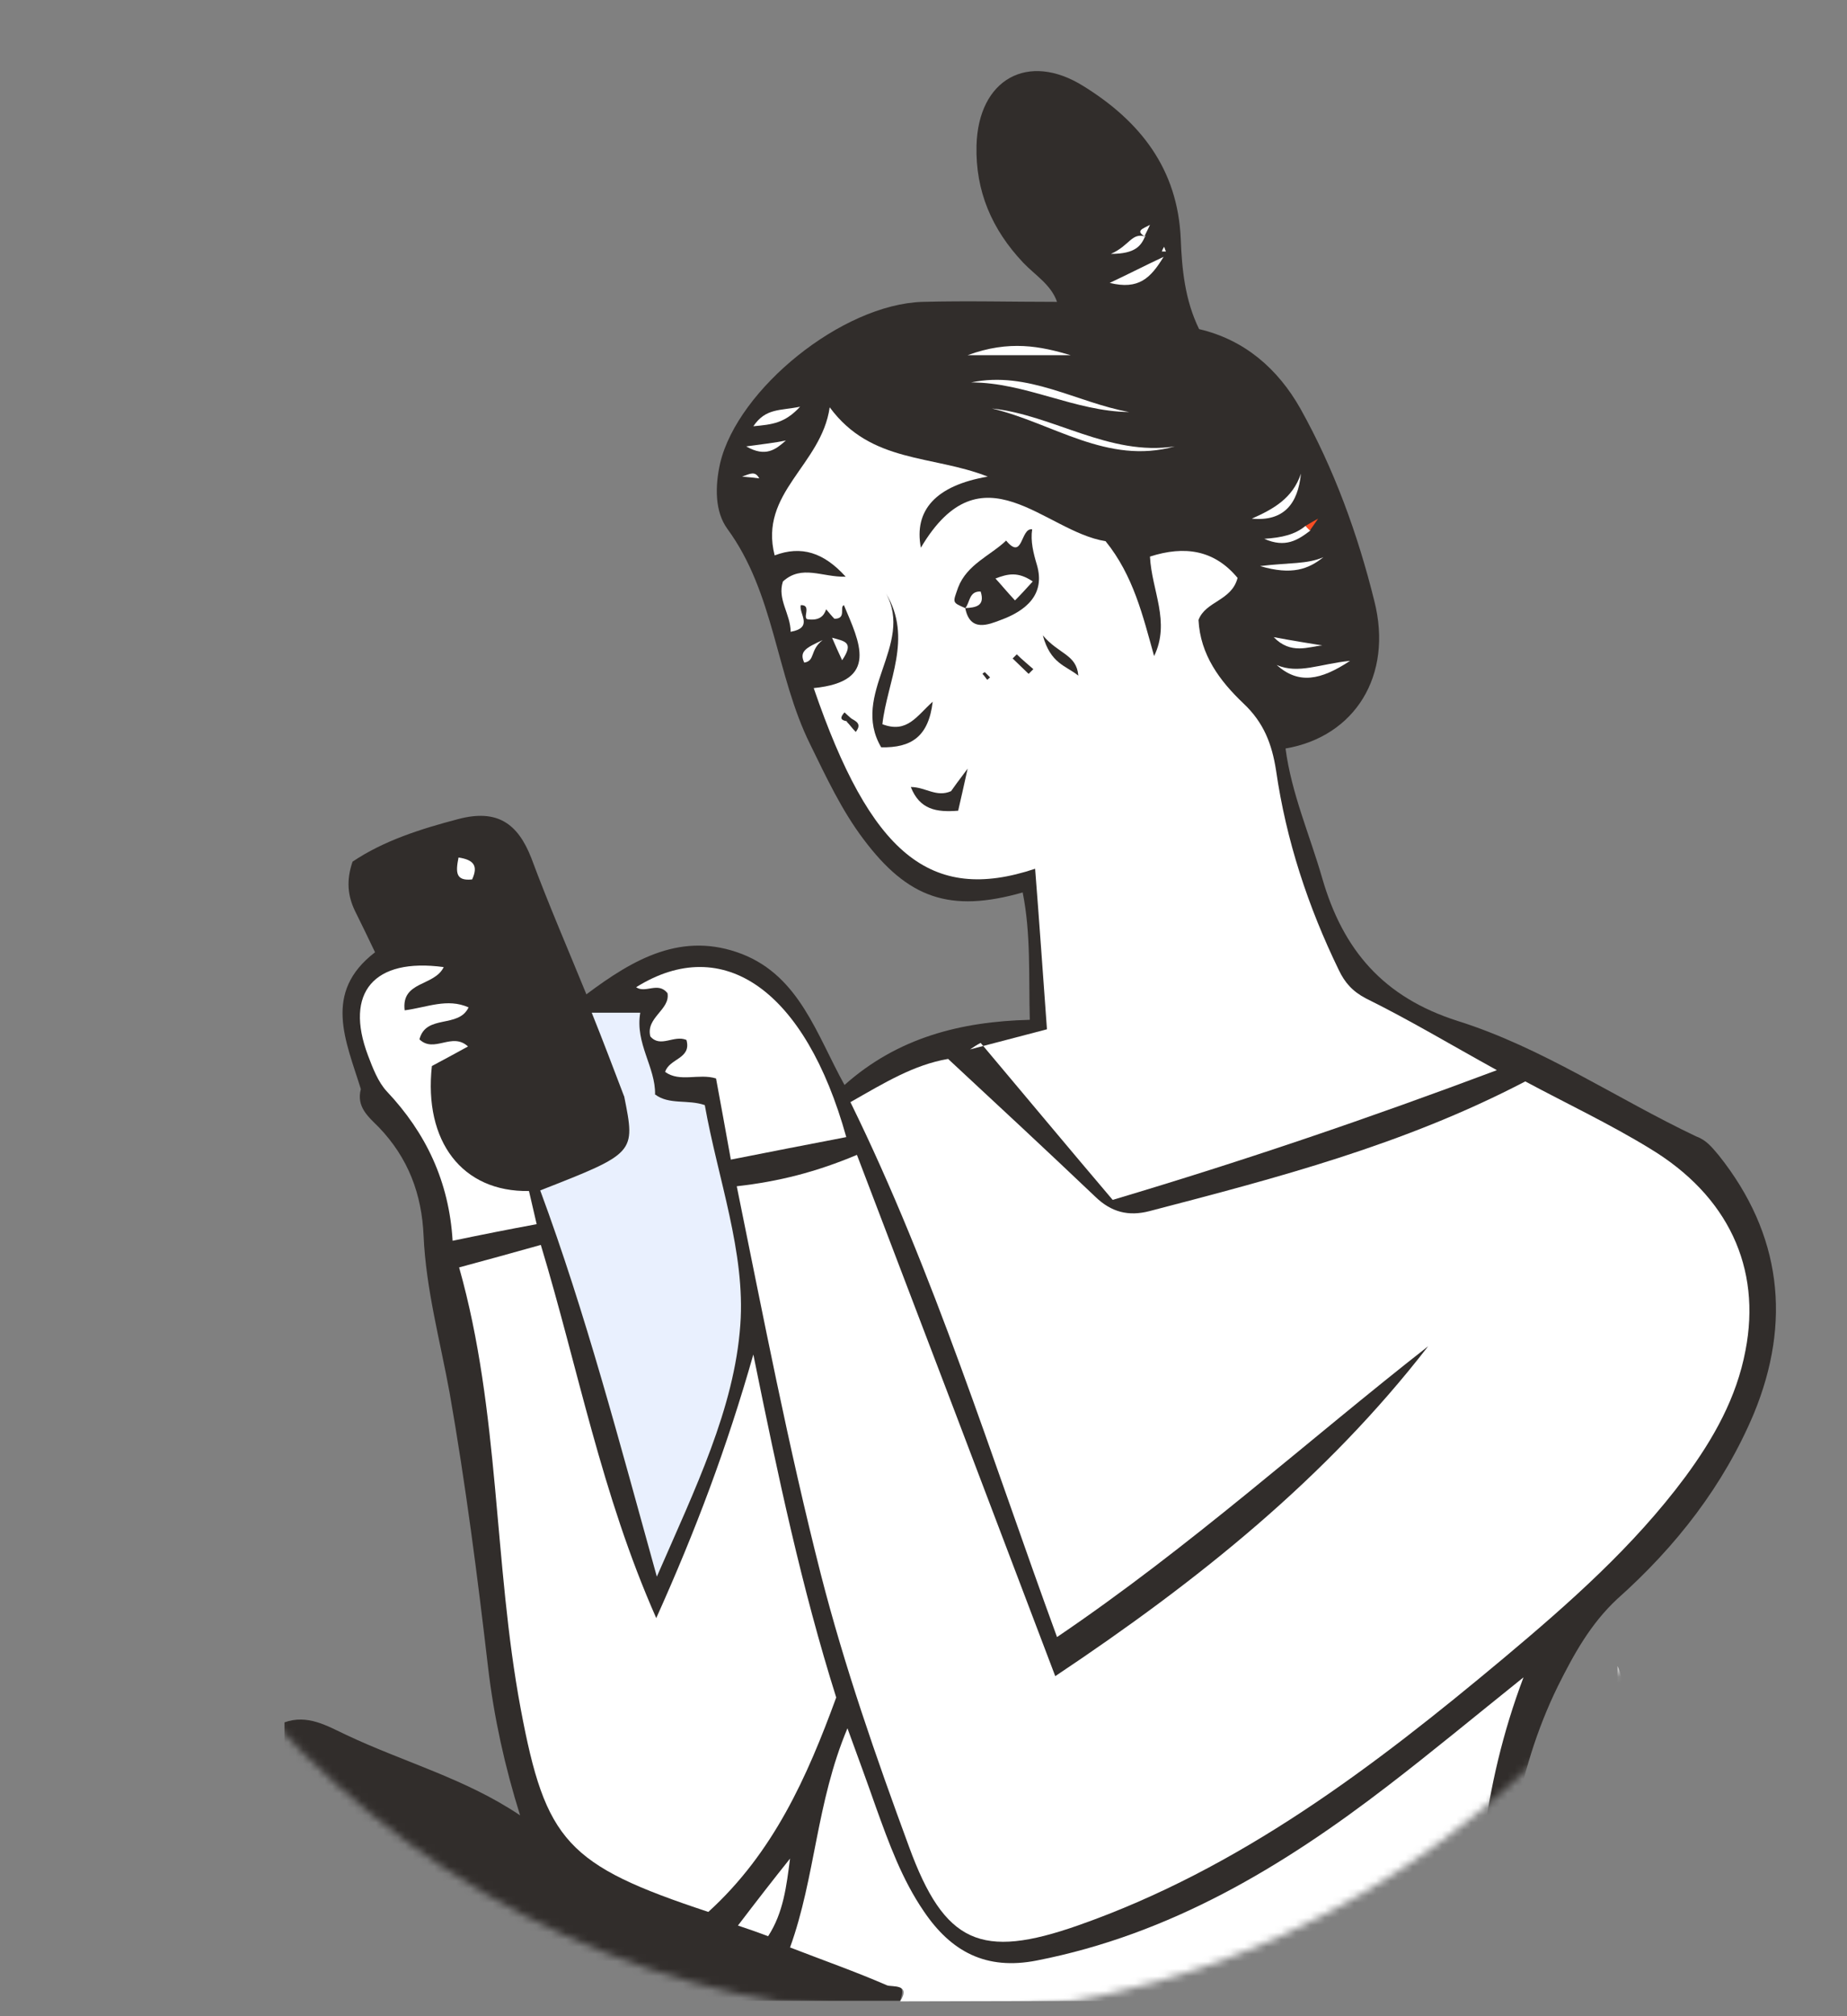 <svg width="253" height="276" viewBox="0 0 253 276" fill="none" xmlns="http://www.w3.org/2000/svg">
    <rect x="0" y="0" width="253" height="276" fill="#808080" stroke="none"/>
    <mask id="mask0_758_91039" style="mask-type:alpha" maskUnits="userSpaceOnUse" x="0" y="0" width="253" height="276">
        <ellipse cx="126.5" cy="137.853" rx="126.5" ry="137.853" transform="matrix(-1 0 0 1 253 0)" fill="#D9D9D9"/>
    </mask>
    <g mask="url(#mask0_758_91039)">
        <path d="M232.367 155.578C221.42 150.388 211.284 143.414 199.688 139.765C189.471 136.522 183.956 130.035 181.118 120.223C179.415 114.303 176.902 108.627 176.091 102.464C185.578 100.842 190.849 92.49 188.254 82.273C185.984 73.11 182.74 64.19 178.118 55.919C175.037 50.486 170.496 46.512 164.252 45.053C162.306 41.079 161.9 36.863 161.738 32.727C161.332 23.077 156.143 16.59 148.439 11.806C140.817 7.022 134.005 10.833 133.762 19.915C133.6 26.159 135.87 31.43 140.168 35.971C141.79 37.673 143.979 38.971 144.79 41.322C138.627 41.322 132.465 41.16 126.383 41.322C115.355 41.647 101.083 53.243 98.65 63.379C97.92 66.623 97.92 70.028 99.623 72.38C106.11 81.219 106.273 92.409 110.976 101.897C113.165 106.356 115.274 110.897 118.274 114.871C124.356 122.98 130.113 125.007 140.087 122.169C141.222 127.845 140.898 133.521 141.06 139.603C131.573 139.846 122.977 142.036 115.679 148.523C111.868 141.63 109.516 133.684 101.65 130.602C93.46 127.44 86.811 131.251 80.324 136.116C77.81 129.954 75.134 123.791 72.782 117.466C70.917 112.681 68.079 110.735 62.809 112.114C57.538 113.492 52.51 115.114 48.293 117.952C47.401 120.547 47.645 122.655 48.618 124.683C49.51 126.467 50.402 128.332 51.375 130.359C44.158 135.873 47.401 142.522 49.429 149.091C48.78 151.523 50.483 152.902 51.861 154.28C55.916 158.497 57.781 163.444 58.024 169.201C58.349 176.499 60.295 183.554 61.592 190.69C63.782 203.178 65.403 215.746 66.863 228.315C67.674 235.127 69.133 241.776 71.242 248.507C63.782 243.479 55.267 241.209 47.401 237.479C44.806 236.262 42.131 234.64 38.968 235.776C38.968 248.507 38.968 261.157 38.968 273.888C67.106 273.888 95.163 273.888 123.301 273.888C124.356 271.293 122.085 271.05 120.625 270.32C117.463 268.617 113.571 268.293 110.165 265.211C112.192 257.508 113.408 249.318 115.679 240.479C117.949 244.939 118.841 248.993 120.463 252.723C122.409 257.183 124.437 261.562 127.924 265.211C131.816 269.266 136.357 270.806 141.871 269.671C157.846 266.509 171.874 259.211 184.93 249.804C191.741 244.939 198.147 239.506 204.878 234.073C205.445 235.37 204.797 236.343 204.553 237.235C201.634 247.858 200.499 258.724 200.661 269.752C200.661 271.212 200.661 272.753 201.796 273.888C202.607 273.888 203.418 273.888 204.229 273.888C205.607 272.509 205.364 270.644 205.445 268.941C206.013 255.805 207.473 242.912 213.392 230.829C215.581 226.45 217.852 222.315 221.501 218.909C229.61 211.692 236.097 203.34 240.233 193.528C245.422 180.959 244.044 168.958 235.448 158.173C234.556 157.119 233.746 156.064 232.367 155.578Z" fill="#312D2B"/>
        <path d="M202.039 273.887C201.958 259.291 202.931 244.857 208.689 229.612C201.715 235.207 196.039 239.911 190.119 244.452C175.685 255.561 160.278 264.805 142.033 268.373C135.059 269.752 130.275 267.157 126.545 261.643C123.545 257.264 121.761 252.317 119.977 247.371C118.841 244.127 117.625 240.803 116.084 236.586C111.787 246.803 111.705 256.94 108.219 266.589C112.841 268.373 117.22 269.914 121.517 271.779C122.166 272.022 124.842 271.536 123.301 273.968C149.574 273.887 175.847 273.887 202.039 273.887Z" fill="white"/>
        <path d="M220.69 273.887C222.555 259.94 222.96 245.993 222.393 231.964C222.312 230.667 222.149 229.369 221.582 228.072C221.501 243.479 220.69 258.805 218.257 273.969C219.068 273.887 219.879 273.887 220.69 273.887Z" fill="white"/>
        <path d="M208.932 148.036C192.309 156.713 174.874 161.254 157.44 165.795C154.602 166.525 152.25 165.957 150.061 163.849C143.411 157.524 136.681 151.28 129.869 144.955C125.166 145.766 121.193 148.199 116.49 150.875C128.004 174.31 135.708 199.285 144.79 224.099C163.116 211.692 178.848 197.42 195.633 184.284C181.686 202.286 164.251 216.314 144.547 229.451C135.384 205.286 126.464 181.851 117.382 158.092C111.786 160.443 106.678 161.741 100.92 162.389C104.569 180.31 107.975 197.988 112.435 215.503C115.679 228.153 119.976 240.479 124.517 252.804C129.383 266.103 134.41 268.211 147.628 263.589C169.847 255.805 188.173 241.857 205.932 227.018C214.933 219.477 223.771 211.692 230.826 202.204C234.718 196.934 237.881 191.338 239.097 184.851C241.287 173.58 236.746 163.687 225.961 157.2C220.528 153.875 214.689 151.118 208.932 148.036Z" fill="white"/>
        <path d="M143.411 140.901C139.681 141.874 136.275 142.766 132.87 143.658C133.356 143.333 133.843 143.009 134.329 142.766C140.411 149.983 146.412 157.2 152.412 164.254C170.658 158.821 187.524 153.064 205.04 146.496C198.715 143.009 193.038 139.603 187.119 136.684C185.254 135.711 184.199 134.494 183.389 132.792C179.172 124.115 176.172 115.033 174.793 105.464C174.225 101.815 173.09 98.896 170.333 96.301C167.09 93.22 164.414 89.652 164.17 84.868C165.143 82.273 168.711 82.273 169.522 79.11C166.36 75.299 162.305 74.65 157.521 76.191C157.764 80.894 160.359 85.111 158.089 89.814C156.548 84.3 155.25 78.786 151.439 74.083C143.087 72.785 134.492 60.865 126.139 74.975C125.166 69.866 128.167 66.46 135.302 65.244C127.68 62.243 119.328 63.46 113.651 55.756C112.516 63.703 103.921 67.433 106.11 76.029C109.759 74.65 112.841 75.623 115.841 78.948C112.597 79.029 109.84 77.245 107.245 79.597C106.434 82.029 108.3 84.057 108.3 86.489C111.462 85.922 109.435 84.057 109.678 82.84C111.3 82.759 109.759 84.787 110.732 84.787C112.192 84.949 112.841 84.381 113.165 83.408C113.57 83.894 113.976 84.381 114.3 84.705C116.003 84.705 114.949 83.084 115.598 82.84C117.706 87.868 120.544 93.301 111.462 94.193C119.247 116.898 127.437 123.71 141.79 118.925C142.357 126.061 142.844 133.197 143.411 140.901Z" fill="white"/>
        <path d="M97.028 261.724C105.948 253.615 110.57 243.236 114.544 232.37C109.84 217.449 106.597 202.204 103.191 185.419C99.542 198.231 95.325 209.421 89.892 221.504C82.351 204.475 79.189 187.284 74.08 170.417C70.35 171.471 66.782 172.444 62.889 173.498C68.485 193.284 67.593 213.962 71.323 233.91C74.729 252.074 77.648 255.318 97.028 261.724Z" fill="white"/>
        <path d="M85.513 150.145C87.054 157.848 87.054 157.848 73.999 162.957C80.243 179.824 84.784 197.177 89.973 215.828C95.244 203.745 100.596 192.798 101.407 181.364C102.137 171.471 98.326 161.335 96.542 151.28C94.19 150.469 91.676 151.28 89.73 149.82C88.27 149.01 86.811 148.361 85.513 150.145Z" fill="#E9F0FE"/>
        <path d="M115.922 155.659C110.327 135.549 99.055 127.683 87.135 135.143C88.433 136.035 90.136 134.332 91.433 135.954C91.838 138.225 88.433 139.279 89.081 141.874C90.46 143.496 92.325 141.63 94.028 142.36C94.758 144.955 91.676 144.874 91.109 146.739C93.136 148.199 95.731 146.901 98.082 147.631C98.731 151.118 99.38 154.686 100.11 158.74C105.38 157.686 110.489 156.713 115.922 155.659Z" fill="white"/>
        <path d="M60.781 132.387C51.212 131.089 47.158 135.874 50.402 144.469C51.05 146.172 51.78 148.118 52.996 149.416C58.348 155.092 61.511 161.741 61.998 169.85C65.89 169.039 69.539 168.309 73.512 167.58C73.107 165.877 72.782 164.417 72.458 163.039C63.295 163.201 58.024 156.227 59.159 145.929C60.7 145.118 62.322 144.226 64.106 143.253C61.916 141.225 59.484 144.226 57.456 142.28C58.348 138.793 62.808 140.82 64.187 137.901C61.268 136.603 58.511 137.901 55.429 138.306C54.943 134.252 59.484 135.063 60.781 132.387Z" fill="white"/>
        <path d="M85.514 150.145C86.892 150.064 88.352 149.902 89.73 149.821C89.811 146.091 86.973 142.847 87.703 138.63C85.595 138.63 83.486 138.63 81.054 138.63C82.594 142.442 84.054 146.334 85.514 150.145Z" fill="#E9F0FE"/>
        <path d="M133.032 52.351C140.492 52.351 147.223 56.325 154.683 56.406C147.466 55.108 140.817 50.729 133.032 52.351Z" fill="white"/>
        <path d="M135.87 55.919C144.141 57.865 151.683 63.704 160.927 61.109C151.926 62.487 144.304 56.811 135.87 55.919Z" fill="white"/>
        <path d="M101.083 263.589C102.785 264.157 103.921 264.562 105.218 265.049C107.327 261.805 107.732 258.156 108.219 254.426C105.948 257.264 103.677 260.184 101.083 263.589Z" fill="white"/>
        <path d="M146.655 48.621C142.52 47.405 138.303 46.513 132.546 48.621C138.303 48.621 142.52 48.621 146.655 48.621Z" fill="white"/>
        <path d="M174.875 91.031C177.875 93.707 180.875 93.139 184.93 90.463C180.794 90.869 177.875 92.328 174.875 91.031Z" fill="white"/>
        <path d="M171.469 71.002C175.847 71.407 177.794 68.974 178.199 64.839C177.064 68.245 174.388 69.704 171.469 71.002Z" fill="white"/>
        <path d="M159.386 35.16C156.791 36.377 154.926 37.35 152.007 38.728C155.98 39.701 157.602 38.079 159.386 35.16Z" fill="white"/>
        <path d="M181.28 76.272C179.091 77.246 176.658 77.002 172.604 77.489C176.983 78.786 179.253 77.894 181.28 76.272Z" fill="white"/>
        <path d="M103.191 58.351C105.786 58.108 107.489 57.946 109.597 55.675C106.84 56.243 104.894 55.837 103.191 58.351Z" fill="white"/>
        <path d="M62.808 117.385C62.403 119.412 62.403 120.629 64.673 120.386C65.484 118.602 64.998 117.71 62.808 117.385Z" fill="white"/>
        <path d="M181.118 88.355C179.091 88.03 177.064 87.706 174.469 87.219C176.821 89.652 179.253 88.517 181.118 88.355Z" fill="white"/>
        <path d="M102.218 61.109C104.894 62.65 106.273 61.514 107.651 60.298C106.11 60.622 104.57 60.784 102.218 61.109Z" fill="white"/>
        <path d="M178.848 71.974C177.388 73.191 175.604 73.596 173.172 73.758C176.091 75.055 177.794 73.92 179.497 72.623C179.253 72.38 179.01 72.217 178.848 71.974Z" fill="white"/>
        <path d="M115.354 90.381C117.057 87.867 115.679 87.786 113.976 87.3C114.463 88.435 114.787 89.165 115.354 90.381Z" fill="white"/>
        <path d="M112.678 87.625C110.408 88.679 109.435 89.166 110.165 90.706C111.705 90.463 110.894 89.004 112.678 87.625Z" fill="white"/>
        <path d="M156.954 32.402C155.007 31.753 154.764 33.618 152.169 34.754C155.575 34.754 156.305 33.618 156.873 32.321L156.954 32.402Z" fill="white"/>
        <path d="M178.848 71.975C179.01 72.218 179.253 72.461 179.415 72.623C179.659 72.299 179.821 72.056 180.551 71.001C179.496 71.569 179.172 71.812 178.848 71.975Z" fill="#FA4D23"/>
        <path d="M101.65 65.244C102.705 65.325 103.353 65.406 104.002 65.487C103.434 64.433 102.786 64.839 101.65 65.244Z" fill="white"/>
        <path d="M159.467 33.781C159.305 34.025 159.224 34.187 159.143 34.43C159.305 34.43 159.548 34.43 159.71 34.43C159.629 34.268 159.548 34.025 159.467 33.781Z" fill="white"/>
        <path d="M156.791 32.322C156.954 31.916 157.197 31.511 157.521 30.781C156.467 31.348 155.494 31.592 156.873 32.403C156.954 32.403 156.791 32.322 156.791 32.322Z" fill="white"/>
        <path d="M132.221 83.246C132.87 86.571 135.384 85.516 137.087 84.868C140.411 83.651 143.25 81.462 142.033 77.326C141.547 75.705 141.141 74.083 141.384 72.461C139.763 72.218 140.168 76.84 137.817 74.002C135.708 76.029 132.465 77.245 131.248 80.408C130.518 82.516 130.356 82.435 132.221 83.246Z" fill="#312D2B"/>
        <path d="M121.355 81.219C125.247 88.274 116.408 95.004 120.706 102.302C124.842 102.383 127.193 100.842 127.761 96.058C125.572 98.004 124.274 100.437 120.868 99.14C121.517 93.301 125.085 87.382 121.355 81.219Z" fill="#312D2B"/>
        <path d="M131.248 110.979C131.653 109.195 131.978 107.816 132.545 105.221C131.248 106.924 130.68 107.735 130.275 108.303C128.248 109.195 126.788 107.735 124.761 107.735C125.977 110.816 128.248 111.222 131.248 110.979Z" fill="#312D2B"/>
        <path d="M142.844 86.976C143.898 90.868 146.006 91.112 147.709 92.49C147.466 89.571 145.033 89.571 142.844 86.976Z" fill="#312D2B"/>
        <path d="M141.546 91.599C140.817 90.95 140.006 90.301 139.276 89.571C139.114 89.734 138.87 89.977 138.708 90.139C139.438 90.869 140.168 91.517 140.898 92.247C141.141 92.004 141.303 91.842 141.546 91.599Z" fill="#312D2B"/>
        <path d="M134.573 92.247C134.816 92.49 134.978 92.733 135.222 93.058C135.384 92.977 135.465 92.814 135.627 92.733C135.384 92.49 135.14 92.247 134.897 92.003C134.735 92.085 134.654 92.166 134.573 92.247Z" fill="#312D2B"/>
        <path d="M116.003 98.815C116.408 99.221 116.733 99.707 117.219 100.194C118.111 99.059 117.219 98.734 116.571 98.329C116.165 98.167 115.922 98.329 116.003 98.815Z" fill="#312D2B"/>
        <path d="M116.571 98.329C116.328 98.086 116.003 97.842 115.679 97.518C115.03 98.248 115.111 98.572 116.003 98.734C116.246 98.653 116.409 98.491 116.571 98.329Z" fill="#312D2B"/>
        <path d="M141.465 79.597C139.438 78.219 138.06 78.543 136.357 79.192C137.249 80.165 137.897 80.976 139.033 82.192C139.925 81.3 140.573 80.57 141.465 79.597Z" fill="white"/>
        <path d="M132.221 83.246C133.6 83.165 134.978 83.003 134.329 80.976C132.708 80.894 132.87 82.516 132.221 83.246Z" fill="white"/>
    </g>
</svg>
